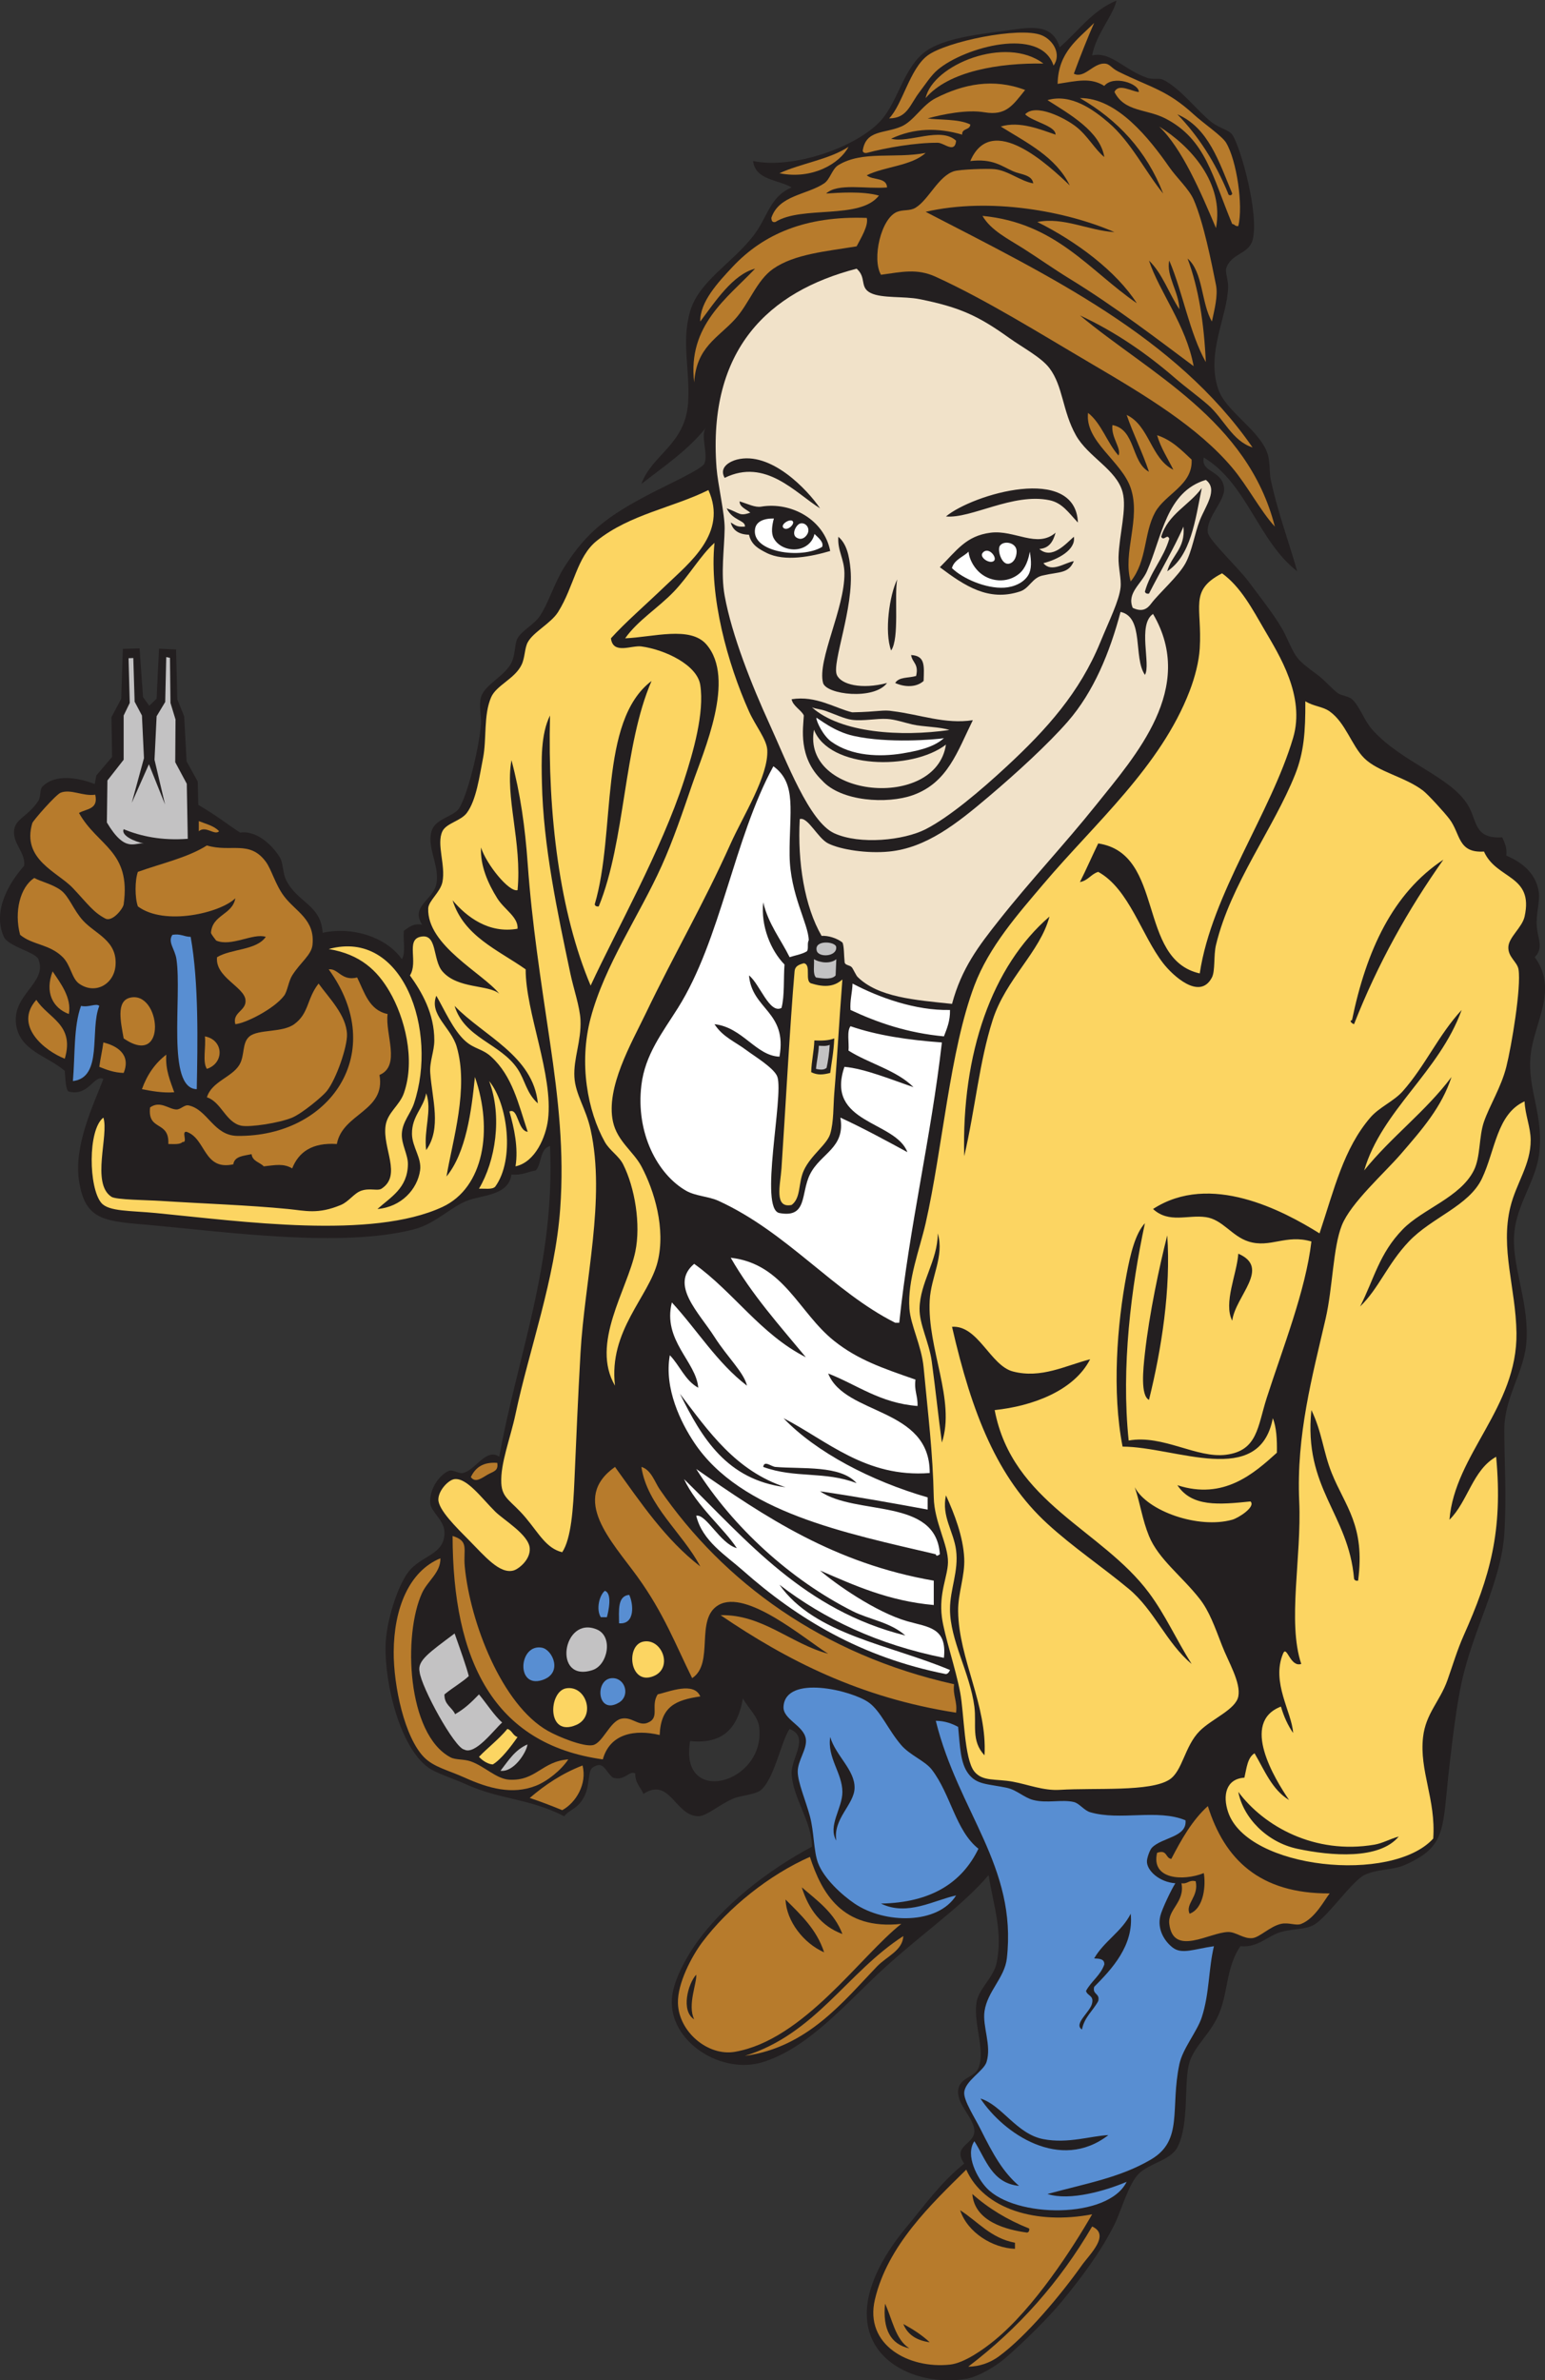 <?xml version="1.0" encoding="UTF-8" standalone="no"?>
<svg
   xmlns:dc="http://purl.org/dc/elements/1.1/"
   xmlns:cc="http://creativecommons.org/ns#"
   xmlns:rdf="http://www.w3.org/1999/02/22-rdf-syntax-ns#"
   xmlns:svg="http://www.w3.org/2000/svg"
   xmlns="http://www.w3.org/2000/svg"
   viewBox="0 0 601.307 926.133"
   height="926.133"
   width="601.307"
   xml:space="preserve"
   id="svg2"
   version="1.1"><rect x="0" y="0" width="601.307" height="926.133" fill="#333333" stroke="none"/><defs
     id="defs6" /><g
     transform="matrix(1.333,0,0,-1.333,0,926.133)"
     id="g10"><g
       transform="scale(0.1)"
       id="g12"><path
         id="path14"
         style="fill:#231f20;fill-opacity:1;fill-rule:evenodd;stroke:none"
         d="m 2886.36,1474.48 c -87.58,-102.62 -214.63,-182.64 -343.83,-308.25 -102.56,-99.71 -197.8,-200.085 -314.17,-237.117 -121,-38.488 -274.42,58.231 -266.76,183.777 3.03,49.63 37.85,113.83 65.21,154.12 79.75,117.45 216.3,222.71 343.82,290.48 0.29,73.28 -56.46,142.81 -59.28,213.39 -1.86,46.31 53.96,106.01 -5.93,130.42 -24.58,-35.53 -44,-143.41 -82.99,-177.84 -15.45,-13.64 -59.13,-16.81 -77.06,-23.71 -40.71,-15.66 -82.1,-53.71 -106.71,-53.35 -67.68,1.02 -82.51,115.94 -160.05,65.2 -7.93,19.75 -24.39,30.95 -23.71,59.28 -16.93,11.13 -29.88,-22.7 -65.2,-11.86 -23.15,17.86 -26.67,51.73 -59.29,29.65 -14.65,-9.93 -8.1,-52.03 -23.71,-82.99 -19.93,-39.53 -42.47,-37.81 -59.27,-59.28 -106.74,54 -185.87,47.15 -290.48,94.85 -36.38,16.58 -83.6,30.61 -106.7,47.42 -81.63,59.39 -126.97,240.62 -124.49,355.68 1.53,70.25 34.27,171.17 65.22,213.4 37.24,50.86 108.99,50.62 106.69,118.56 -1.16,34.5 -39.27,58.9 -41.49,82.99 -3.48,37.85 22.8,80.79 53.35,94.85 12.74,5.86 28.33,-8.44 41.49,-5.93 36.39,6.93 68.3,74.82 106.71,47.42 53.25,296.43 163.19,561.32 148.19,906.97 -30.18,-7.36 -23.72,-51.36 -41.49,-71.13 -23.63,-4.04 -40.34,-15 -71.13,-11.86 -7.5,-52.87 -61.85,-58.24 -112.64,-71.12 -58.64,-14.89 -102.01,-70.77 -171.9,-88.93 -210.463,-54.68 -547.725,-7.75 -764.717,11.86 -134.457,12.16 -195.535,9.66 -213.398,130.41 -15.375,103.94 42.695,221.78 71.136,296.39 -26.301,14.95 -42.976,-52.52 -101.996,-36.35 -6.035,4.67 -8.281,21.73 -10.637,60.07 -50.078,43.82 -132.121,58.2 -142.269,136.34 -11.398,87.81 92.828,120.74 65.207,189.69 -8.281,20.67 -87.942,37 -100.77,65.21 -34.945,76.77 17.762,161.16 59.273,207.47 4.02,38.97 -31.758,62.43 -29.637,100.79 2.039,36.91 39.691,41.11 71.133,88.91 7.465,11.35 3.336,32.89 11.859,41.5 37.637,38.05 104.137,26.01 152.703,7.38 l 4.575,24.92 46.027,54.2 -1.82,116.22 28.465,53.35 4.753,145.86 48.918,1.35 10.063,-142.09 18.086,-25.32 21.426,20.42 7.144,146.21 49.832,-2.35 3.481,-145.38 20.129,-49.77 7.097,-131.59 32.578,-58.92 1.493,-67.84 c 57.531,-34.04 82.699,-55.25 122.168,-81.03 54.796,7.68 101.398,-47.43 116.449,-73.1 9.601,-16.38 7.73,-44.84 17.781,-65.2 32.82,-66.52 101.902,-71.74 106.703,-154.14 90.134,19.58 188.084,-14.79 231.194,-77.06 11.92,17.72 3.35,55.93 5.93,82.99 14.38,9.33 25.31,22.11 53.34,17.79 -34.61,54.26 31.69,71.14 41.5,118.56 11.17,53.98 -31.73,111.59 -11.85,160.05 12.23,29.84 62.01,38.13 77.06,59.28 24.42,34.32 60.06,176.83 65.21,248.98 1.41,19.72 -7.03,52.57 0,77.06 10.58,36.9 69.55,61.33 88.92,100.77 12.01,24.47 8.7,54.88 17.79,71.14 12.89,23.09 48.05,39.56 65.2,65.2 25.7,38.45 41.85,95.9 71.14,142.27 65.93,104.43 128.48,150.16 248.96,213.41 50.03,26.26 152.71,72.78 160.06,88.92 12.63,27.73 -13.74,85.51 5.93,106.71 -52.08,-66.49 -123.09,-114.04 -189.7,-165.99 30.67,85.93 128.27,114.5 136.34,237.12 6.27,95.12 -20.35,176.18 5.93,266.75 25.34,87.3 119.81,137.89 183.76,219.34 43.32,55.15 47.52,114.52 112.64,142.27 -39.94,23.29 -105.53,20.92 -112.64,77.06 118.55,-24.54 304.57,41.56 373.47,118.56 50.21,56.12 66.65,155.41 130.41,201.55 51.88,37.54 149.77,49.32 225.26,59.28 71.09,9.39 143.67,28.15 165.99,-47.42 54.3,46.46 94.5,107.03 165.97,136.34 -9.92,-44 -59.72,-97.93 -71.13,-160.06 54.87,12.41 91.84,-41.54 160.05,-65.2 19.04,-6.61 34.38,0.38 47.43,-5.93 50.13,-24.23 102.2,-93.95 142.27,-124.49 22.04,-16.79 49.85,-22.1 59.28,-35.56 24.51,-35.01 80.06,-235.7 59.28,-308.25 -12.04,-42.06 -63.36,-37.77 -77.07,-83 -2.96,-9.75 6.42,-34.81 5.93,-53.35 -2.24,-86.52 -64.19,-190.67 -29.64,-296.4 21.4,-65.46 114.43,-115.95 142.27,-183.76 11.29,-27.46 6.52,-57.97 11.86,-83 19.66,-92.19 49.93,-172.02 77.06,-266.76 -113.7,87.86 -146.68,256.42 -272.67,331.97 -9.59,-44.44 53.3,-35.47 59.27,-88.91 4.09,-36.57 -53.65,-86.68 -47.42,-130.42 3.05,-21.55 88.67,-102.25 118.56,-142.27 39.49,-52.89 86.85,-112.69 106.7,-154.12 33.39,-69.76 27.44,-69 94.85,-118.57 22.03,-16.21 42.72,-41.64 59.28,-53.34 10.88,-7.7 31.54,-8.73 41.49,-17.79 22.82,-20.78 35.04,-61.84 59.28,-88.92 86.06,-96.18 227.1,-135.66 278.61,-219.33 28.56,-46.38 16.73,-99.9 100.78,-94.85 6.36,-15.37 14.4,-29.07 11.85,-53.35 39.79,-16.99 86.22,-47.38 94.84,-106.7 3.84,-26.36 -8.91,-64.95 -5.91,-100.78 2.86,-34.52 20.75,-62.7 -5.94,-88.92 69.17,-94.65 -0.92,-188.68 -11.86,-284.53 -11.51,-100.97 41.27,-179.29 23.71,-296.41 -10.97,-73.21 -62.22,-138.97 -71.13,-219.33 -10.67,-96.39 40.44,-194.66 35.57,-314.18 -3.9,-95.87 -65.08,-164.12 -65.2,-266.75 -0.1,-77.09 7.16,-195.42 0,-302.32 -9.48,-141.39 -90.43,-276.7 -124.49,-432.74 -14.89,-68.24 -26.24,-162.59 -35.57,-243.06 -21.57,-185.98 -5.95,-235.28 -130.42,-290.46 -35.61,-15.79 -82.52,-11.36 -118.55,-29.65 -34.93,-17.71 -101.31,-114.16 -142.28,-142.26 -25.58,-17.56 -58.37,-12.26 -100.77,-23.71 -37.62,-10.16 -67.68,-46.93 -118.55,-41.5 -40.12,-59.31 -35.97,-128.37 -59.28,-189.69 -24.48,-64.41 -72.66,-97.308 -88.93,-148.207 -18.01,-56.347 0.47,-180.011 -35.56,-248.965 -19.97,-38.203 -81.57,-46.25 -112.64,-77.062 -30.61,-30.359 -51.36,-108.828 -71.13,-148.203 C 3212.14,371.711 3157.27,299.758 3099.77,229.617 3062.38,184.016 2988.45,110.559 2933.78,63.645 2909.88,43.113 2858.93,10.898 2821.15,4.355 2693.55,-17.742 2531.11,43.723 2530.68,194.055 c -0.27,92.656 63.06,189.234 112.63,248.972 58.41,70.371 101.94,132.84 171.92,189.688 -36.67,51.824 29.98,55.273 29.63,94.855 -0.34,38.243 -51.41,76.114 -47.42,118.551 3.58,38.234 47.67,36.887 59.28,65.219 21.07,51.387 -14.46,126.28 -5.94,189.7 5.64,41.82 50.37,73.64 59.3,118.54 17.9,90.15 -8.55,162.11 -23.72,254.9 z m -871.41,391.25 c 103.04,-10.16 140.1,45.66 154.13,124.5 16.85,-30.48 43.56,-52.01 47.43,-83 20.63,-165.41 -235.01,-235.67 -201.56,-41.5 v 0" /><path
         id="path16"
         style="fill:#b77b2c;fill-opacity:1;fill-rule:evenodd;stroke:none"
         d="M 2827.07,39.922 C 2972.98,150.898 3094.02,286.738 3188.68,448.953 3242.92,424.59 3181.22,367.57 3159.04,336.32 3098.39,250.859 2997.44,129.219 2916,69.562 2891.57,51.68 2859.43,39.766 2827.07,39.922 v 0" /><path
         id="path18"
         style="fill:#b77b2c;fill-opacity:1;fill-rule:evenodd;stroke:none"
         d="M 2821.15,614.934 C 2872.6,499.297 3025.98,453.477 3188.68,484.512 3132.39,386.516 3019.72,211.758 2904.14,116.984 2870.66,89.531 2815.3,50.371 2773.73,45.852 2653.05,32.734 2523.46,103.605 2554.39,235.547 c 37.15,158.457 164.59,278.633 266.76,379.387 z M 2584.03,223.699 c -7.14,-74.336 15.86,-118.523 71.14,-130.426 -41.31,25.879 -49.58,84.786 -71.14,130.426 z m 53.36,-59.285 c 12.36,-31.113 38.77,-48.164 77.05,-53.348 -22.51,20.946 -48.92,37.997 -77.05,53.348 z m 326.03,219.336 c 0,5.93 0,11.855 0,17.781 -71.39,13.578 -108.05,61.875 -160.06,94.848 21.7,-65.566 94.9,-110.18 160.06,-112.629 z m 35.56,47.422 c 4.63,1.308 6.9,4.961 5.94,11.855 -63.62,25.301 -118.99,58.86 -165.99,100.782 6.4,-80.868 100.37,-104.727 160.05,-112.637 v 0" /><path
         id="path20"
         style="fill:#b77b2c;fill-opacity:1;fill-rule:evenodd;stroke:none"
         d="m 2175.01,946.906 c 206.32,64.374 297.81,243.594 462.38,349.744 -1.82,-42.31 -48.52,-59.2 -77.07,-88.92 -98.05,-102.07 -202.39,-235.667 -385.31,-260.824 v 0" /><path
         id="path22"
         style="fill:#b77b2c;fill-opacity:1;fill-rule:evenodd;stroke:none"
         d="m 2364.71,1527.84 c 34.5,-105.87 94.29,-214.1 266.75,-195.62 -120.1,-94.62 -284.83,-338.841 -486.09,-373.47 -77.69,-13.359 -163.84,57.79 -165.98,142.29 -1.47,57.66 39.89,136.16 71.13,177.83 75.05,100.11 195.13,196.49 314.19,248.97 z m -331.98,-343.82 c -24.09,-26.25 -45.44,-105.64 -5.92,-130.41 -20.44,41.67 8.67,107.34 5.92,130.41 z m 260.83,219.33 c 2.35,-63.3 53.25,-128.22 112.63,-154.12 -21.81,67.09 -68.16,109.67 -112.63,154.12 z m 47.42,35.57 c 20.2,-64.78 56.71,-113.24 118.56,-136.34 -23,61.96 -72.88,97.06 -118.56,136.34 v 0" /><path
         id="path24"
         style="fill:#b77b2c;fill-opacity:1;fill-rule:evenodd;stroke:none"
         d="m 3449.51,1450.77 c 18.71,-2.89 20.94,10.69 41.51,5.94 10.07,-45.19 -31.2,-65.57 -17.8,-94.85 43.09,15.89 47.37,85.7 41.51,118.55 -60.71,-24.06 -154.72,-18.61 -136.35,59.28 30.32,10.58 23.8,-15.73 41.5,-17.78 29.74,57.2 61,112.89 106.7,154.13 48.53,-154.99 150.95,-256.11 355.68,-254.9 -15.25,-19.02 -42.08,-72.51 -82.99,-88.92 -15.75,-6.32 -36.36,5.22 -59.29,0 -31.66,-7.21 -62.03,-39.13 -82.99,-41.5 -26.31,-2.97 -47.76,18.15 -71.14,17.79 -54.44,-0.84 -160.2,-73.1 -171.9,23.71 -5.1,42.14 46.37,63.77 35.56,118.55 v 0" /><path
         id="path26"
         style="fill:#c3c2c3;fill-opacity:1;fill-rule:evenodd;stroke:none"
         d="m 1461.31,1779.16 c 23.42,29.92 41.61,60.72 78.78,76.91 -2.43,-22.46 -39.7,-81.9 -78.78,-76.91 v 0" /><path
         id="path28"
         style="fill:#fcd562;fill-opacity:1;fill-rule:evenodd;stroke:none"
         d="m 1398.45,1819.78 c 25.59,26.78 56.95,50.26 82.99,81.52 13.77,-4.01 15.86,-19.71 29.65,-23.71 -19.85,-28.68 -48.93,-66.3 -72.23,-79.91 -10.89,0.15 -27.61,8.29 -40.41,22.1 v 0" /><path
         id="path30"
         style="fill:#c3c2c3;fill-opacity:1;fill-rule:evenodd;stroke:none"
         d="m 1327.31,2179.91 c 18.21,-51.42 34.18,-96.4 41.4,-124.31 -16.48,-16.22 -44.73,-32.17 -71.04,-53.52 -0.85,-30.49 22.12,-37.17 31.11,-57.82 28.45,16.5 46.36,33.7 69.67,57.82 19.78,-23.38 45.91,-63.58 67.67,-82 -25.1,-22.78 -78.9,-95.65 -110.63,-79.05 -28,4.08 -125.92,182.7 -130.42,227.18 -7.05,32.72 28.14,55.84 102.24,111.7 v 0" /><path
         id="path32"
         style="fill:#fcd562;fill-opacity:1;fill-rule:evenodd;stroke:none"
         d="m 1682.99,1913.16 c -87.66,-38.42 -82,98.41 -29.63,106.7 58.39,9.24 86.68,-81.7 29.63,-106.7 v 0" /><path
         id="path34"
         style="fill:#588ed2;fill-opacity:1;fill-rule:evenodd;stroke:none"
         d="m 1807.48,1978.36 c -65.64,-39.48 -72.46,72.79 -17.78,71.14 36.57,-1.11 50.2,-51.63 17.78,-71.14 v 0" /><path
         id="path36"
         style="fill:#ffffff;fill-opacity:1;fill-rule:evenodd;stroke:none"
         d="m 3728.13,1996.14 c 0,-23.41 0,23.43 0,0 v 0" /><path
         id="path38"
         style="fill:#588ed2;fill-opacity:1;fill-rule:evenodd;stroke:none"
         d="m 1582.22,2043.57 c -76.92,-23.95 -67.2,107.34 0,94.85 31.34,-5.83 62.79,-75.29 0,-94.85 v 0" /><path
         id="path40"
         style="fill:#fcd562;fill-opacity:1;fill-rule:evenodd;stroke:none"
         d="m 1908.25,2055.42 c -70.27,-28.73 -82.53,90.69 -29.64,100.78 54.05,10.3 87.93,-76.94 29.64,-100.78 v 0" /><path
         id="path42"
         style="fill:#c3c2c3;fill-opacity:1;fill-rule:evenodd;stroke:none"
         d="m 1730.41,2073.21 c -118.18,-39.07 -88.22,159.99 11.86,118.56 49.06,-20.31 32.12,-104.02 -11.86,-118.56 v 0" /><path
         id="path44"
         style="fill:#588ed2;fill-opacity:1;fill-rule:evenodd;stroke:none"
         d="m 1807.48,2209.56 c -0.35,37.89 -4.96,80.04 29.64,82.98 11.93,-24.7 18.54,-87.04 -29.64,-82.98 v 0" /><path
         id="path46"
         style="fill:#588ed2;fill-opacity:1;fill-rule:evenodd;stroke:none"
         d="m 1771.91,2227.34 c -5.93,0 -11.86,0 -17.79,0 -14.39,23.36 -3.81,64.86 11.86,77.05 22.28,-7.33 10.69,-59.89 5.93,-77.05 v 0" /><path
         id="path48"
         style="fill:#fcd562;fill-opacity:1;fill-rule:evenodd;stroke:none"
         d="m 1499.22,2363.67 c -40.52,-11 -84.05,42.01 -130.41,88.93 -35.33,35.76 -89.26,88.21 -88.92,118.55 0.29,26.67 29.91,57.48 47.42,59.29 36.49,3.75 79.29,-55.94 118.56,-94.85 25.14,-24.89 97.69,-67.15 100.77,-106.7 2.66,-33.99 -33.09,-61.32 -47.42,-65.22 v 0" /><path
         id="path50"
         style="fill:#fcd562;fill-opacity:1;fill-rule:evenodd;stroke:none"
         d="m 2346.91,4136.13 c 23.79,-3.88 -0.1,-55.43 23.72,-59.28 50.93,-15.97 74.62,-0.23 88.91,11.85 -9.19,-116.25 -14.97,-227.87 -23.71,-331.96 -3.08,-36.79 -1.26,-83.44 -11.85,-118.56 -9.43,-31.27 -56.71,-62.24 -77.07,-106.7 -17.01,-37.14 -7.57,-79.67 -35.56,-100.78 -52.32,-10.88 -32.9,58.96 -29.64,106.7 9.98,146.4 25.46,432.09 38.27,575.81 1.36,14 11.54,18.84 26.93,22.92 z m 77.07,-320.11 c 3.43,28.5 9.97,58.77 11.85,100.78 -15.58,-6.14 -35.26,-7.1 -58.15,-5.94 -1.25,-33.46 -8.11,-57.95 -9.3,-92.6 19.11,-9.64 35.49,-7.31 55.6,-2.24 v 0" /><path
         id="path52"
         style="fill:#b77b2c;fill-opacity:1;fill-rule:evenodd;stroke:none"
         d="m 770.09,3543.34 c -11.551,12.16 -32.942,14.48 -35.574,35.56 -22.715,-4.94 -49.832,-5.48 -53.348,-29.64 -87.395,-19.11 -79.551,75.33 -136.344,94.85 -16.504,2.67 4.649,-32.31 -11.855,-29.64 -7.637,-8.17 -25.746,-5.86 -41.492,-5.93 3.347,69.88 -61.262,36.33 -53.356,106.7 29.289,21.32 55.262,-5.69 77.067,-5.92 12.593,-0.14 23.011,14.51 35.566,11.85 55.699,-11.81 72.473,-88.08 142.269,-88.92 270.903,-3.23 442.337,243.88 266.758,486.09 27.5,3.79 37.094,-35.29 82.999,-23.71 21.51,-43.69 34.85,-95.55 88.92,-106.7 -8.02,-57.25 39.57,-151.15 -23.72,-177.84 18.78,-106.29 -107.89,-111.57 -124.488,-201.55 -71.887,4.7 -111.265,-23.11 -130.41,-71.14 -25.707,15.04 -48.551,9.67 -82.992,5.94 v 0" /><path
         id="path54"
         style="fill:#b77b2c;fill-opacity:1;fill-rule:evenodd;stroke:none"
         d="m 604.109,3744.88 c 14.043,46.26 72.661,58.03 94.84,94.85 16.477,27.34 6.805,64.31 29.641,83 26.223,21.45 95.437,10.15 130.414,35.56 43.601,31.67 36.387,74.23 71.141,118.56 30.507,-42.24 81.155,-92.26 82.985,-148.2 1.18,-36.05 -31.31,-131.22 -59.278,-165.99 -12.403,-15.41 -71.375,-64.69 -100.77,-77.06 -37.91,-15.94 -123.394,-28.61 -148.203,-23.71 -45.656,9.02 -58.359,69.19 -100.77,82.99 v 0" /><path
         id="path56"
         style="fill:#b77b2c;fill-opacity:1;fill-rule:evenodd;stroke:none"
         d="m 508.66,3759.55 c -34.156,-2.54 -67.762,3.92 -94.25,9.04 15.078,42.23 38.625,75.98 71.137,100.79 -3.285,-44.79 12.476,-78.97 23.113,-109.83 v 0" /><path
         id="path58"
         style="fill:#588ed2;fill-opacity:1;fill-rule:evenodd;stroke:none"
         d="m 503.328,4219.12 c 23.84,4.08 33.844,-5.68 53.352,-5.93 24.175,-134.63 20.258,-311.96 17.785,-444.6 -89.133,2.05 -42.672,267.6 -59.277,379.39 -4.465,30.05 -26.348,49.88 -11.86,71.14 v 0" /><path
         id="path60"
         style="fill:#588ed2;fill-opacity:1;fill-rule:evenodd;stroke:none"
         d="m 212.859,3792.3 c 6.52,74.5 1.821,160.22 23.711,219.34 23.633,-5.11 43.801,8.85 53.352,0 -28.481,-70.32 11.531,-209.13 -77.063,-219.34 v 0" /><path
         id="path62"
         style="fill:#b77b2c;fill-opacity:1;fill-rule:evenodd;stroke:none"
         d="m 361.059,3816.02 c -28.793,0.84 -49.926,9.35 -71.137,17.78 3.18,24.49 8.683,46.65 11.859,71.14 40.153,-9.66 81.172,-35.17 59.278,-88.92 v 0" /><path
         id="path64"
         style="fill:#c3c2c3;fill-opacity:1;fill-rule:evenodd;stroke:none"
         d="m 2382.48,3827.87 c 1.5,18.85 8.07,48.33 8.17,67.46 13.39,-0.42 20.96,-1.74 31.88,2.56 -1.2,-23.25 -5.23,-49.74 -9.1,-66.84 -5.82,-5.73 -16.22,-6.79 -30.95,-3.18 v 0" /><path
         id="path66"
         style="fill:#b77b2c;fill-opacity:1;fill-rule:evenodd;stroke:none"
         d="m 604.109,3827.87 c -13.703,19.9 -2.082,65.11 -5.925,94.86 55.015,-10.23 57.445,-77.81 5.925,-94.86 v 0" /><path
         id="path68"
         style="fill:#b77b2c;fill-opacity:1;fill-rule:evenodd;stroke:none"
         d="m 189.148,3857.52 c -58.835,22.95 -150.042,96.6 -82.992,171.91 33.844,-53.71 112.754,-71.44 82.992,-171.91 v 0" /><path
         id="path70"
         style="fill:#b77b2c;fill-opacity:1;fill-rule:evenodd;stroke:none"
         d="m 361.059,3916.8 c -8.524,48.19 -22.332,108.18 17.785,118.56 90.32,23.34 112.011,-207.9 -17.785,-118.56 v 0" /><path
         id="path72"
         style="fill:#b77b2c;fill-opacity:1;fill-rule:evenodd;stroke:none"
         d="m 687.094,3958.29 c -9.492,35.42 33.219,38.59 29.64,71.14 -4.168,37.93 -89.527,66.64 -82.988,124.48 42.047,25.14 114.801,19.57 142.27,59.28 -36.625,12.05 -100.926,-29.91 -144.883,-10.78 -2.613,3.3 -14.125,17.73 -15.172,22.63 3.898,53.41 62.633,51.99 71.133,100.78 -43.168,-42.52 -206.508,-81.8 -284.539,-23.71 -8.957,25.15 -8.957,75.62 0,100.77 68.238,24.64 144.64,41.11 201.554,77.07 70.227,-21.13 124.469,16.61 171.907,-47.42 17.011,-22.98 27.582,-66.55 53.347,-100.78 33.867,-44.99 91.02,-67.79 82.996,-142.27 -3.175,-29.5 -35.363,-50.81 -59.277,-88.92 -10.715,-17.07 -13.809,-46.27 -23.719,-59.28 -29.234,-38.42 -112.25,-80.43 -142.269,-82.99 v 0" /><path
         id="path74"
         style="fill:#b77b2c;fill-opacity:1;fill-rule:evenodd;stroke:none"
         d="m 201.008,3987.93 c -47.903,18.02 -70.293,63.94 -47.422,124.48 22.836,-33.96 56.277,-77.18 47.422,-124.48 v 0" /><path
         id="path76"
         style="fill:#b77b2c;fill-opacity:1;fill-rule:evenodd;stroke:none"
         d="m 58.734,4219.12 c -18.016,66.99 0.055,139.67 41.496,165.98 16.668,-9.85 52.875,-17.82 77.067,-35.57 24.598,-18.04 37.297,-58.51 65.203,-88.92 36.406,-39.65 99.938,-58 94.855,-130.41 -3.898,-55.26 -59.546,-87 -106.71,-53.35 -21.227,15.14 -24.153,53.91 -47.422,77.06 -38.821,38.61 -88.055,34.98 -124.489,65.21 v 0" /><path
         id="path78"
         style="fill:#c3c2c3;fill-opacity:1;fill-rule:evenodd;stroke:none"
         d="m 2382.48,4094.63 c -9.92,9.84 -4.71,34.8 -5.92,53.35 19.01,-11.35 49.18,-13.62 65.2,0 l -1.99,-47.28 c -9.5,-11.62 -31.89,-10.35 -57.29,-6.07 v 0" /><path
         id="path80"
         style="fill:#c3c2c3;fill-opacity:1;fill-rule:evenodd;stroke:none"
         d="m 2384.72,4172.49 c -8.96,32.96 55.04,27.6 56.72,11.06 2.88,-28.46 -51.19,-31.42 -56.72,-11.06 v 0" /><path
         id="path82"
         style="fill:#b77b2c;fill-opacity:1;fill-rule:evenodd;stroke:none"
         d="m 278.066,4628.14 c 9.997,-43.58 -26.382,-40.8 -47.421,-53.34 54.332,-97.22 152.382,-110.06 130.414,-266.76 -1.782,-12.73 -33.121,-52.02 -53.348,-41.5 -35.738,18.6 -51.957,43.42 -94.852,88.92 -44.492,47.19 -150.277,83.28 -118.558,189.7 2.231,7.47 68.824,83.53 82.996,88.91 30.012,11.41 65.058,-11.24 100.769,-5.93 v 0" /><path
         id="path84"
         style="fill:#c3c2c3;fill-opacity:1;fill-rule:evenodd;stroke:none"
         d="m 420.336,4485.88 c -25.965,4.31 -54.125,-30.23 -108.285,61.13 l 1.594,122.63 47.414,60.59 v 129.1 l 17.785,36.69 -3.524,130.47 13.899,0.6 3.824,-127.43 21.367,-40.33 5.926,-124.49 -35.566,-130.41 49.988,112.63 47.078,-117.38 -30.707,130.55 6.18,126.94 25.089,41.68 2.938,130.86 10.894,-2.17 1.485,-131.46 14.746,-48.45 -0.859,-124.64 33.726,-62.99 2.895,-160.57 c -76.817,-5.68 -136.692,7.28 -187.164,27.94 -8.715,-18.81 33.937,-37.03 59.277,-41.49 v 0" /><path
         id="path86"
         style="fill:#b77b2c;fill-opacity:1;fill-rule:evenodd;stroke:none"
         d="m 639.68,4521.45 c -13.239,-13.5 -38.707,17.63 -59.289,0 0,9.88 0.004,19.75 0,29.63 21.136,-8.5 45.308,-13.97 59.289,-29.63 v 0" /><path
         id="path88"
         style="fill:#f1e2c9;fill-opacity:1;fill-rule:evenodd;stroke:none"
         d="m 2376.56,4817.84 c 44.17,-114.65 286.05,-119.91 385.32,-43.5 -28.7,-192.91 -421.52,-156.21 -385.32,43.5 v 0" /><path
         id="path90"
         style="fill:#ffffff;fill-opacity:1;fill-rule:evenodd;stroke:none"
         d="m 2427.22,4782.91 c -23.81,17.11 -43.75,58.47 -43.75,69.68 7.6,-2.38 50.31,-39.91 109.03,-52.88 101.22,-22.37 234.62,-10.8 263.56,-6.72 -23.42,-19.83 -53.83,-33.58 -122.3,-44.56 -64.33,-10.3 -146.75,-8.51 -206.54,34.48 v 0" /><path
         id="path92"
         style="fill:#f1e2c9;fill-opacity:1;fill-rule:evenodd;stroke:none"
         d="m 2370.63,4883.04 c 13.65,-5.24 24.45,-4.84 40.81,-10.64 23.88,-8.47 54.04,-22.73 76.02,-25.65 32.91,-4.36 71.57,4.36 102.46,2.51 24.14,-1.44 47.9,-10.06 74.24,-16.16 29.87,-6.92 82.66,-6.98 107.77,-16.13 -141.95,-20.33 -316.51,-9.06 -401.3,66.07 v 0" /><path
         id="path94"
         style="fill:#ffffff;fill-opacity:1;fill-rule:evenodd;stroke:none"
         d="m 2779.34,5289.51 c 6.53,25.07 35.17,33.72 48.46,48.05 2.19,-21.76 14.43,-43.11 28.39,-57.15 31.96,-32.14 85.14,-36.39 120.05,-6.69 18.52,15.77 26.64,41.76 30.61,63.84 4.36,-27.95 5.67,-50.95 -4.45,-68.24 -13.01,-22.23 -41.48,-35.04 -69.97,-36.87 -53.92,-3.46 -122.22,26.8 -153.09,57.06 v 0" /><path
         id="path96"
         style="fill:#b77b2c;fill-opacity:1;fill-rule:evenodd;stroke:none"
         d="m 3301.32,5250.58 c -24.41,84.06 30.46,182.74 0,272.69 -26.56,78.41 -134.38,135.99 -124.5,219.33 39.73,-31.41 55.24,-87.03 88.93,-124.49 9.11,21.18 -22.24,52.71 -17.79,88.92 68.2,-12.82 54.05,-107.98 106.71,-136.35 -19.4,57.68 -45.39,108.74 -65.21,165.99 67.06,-31.72 70.25,-127.35 136.34,-160.05 -16.28,33.12 -36.25,62.54 -47.42,100.77 43.17,-14.13 71.14,-43.45 100.76,-71.13 4.21,-74.41 -77.26,-100.12 -106.7,-154.13 -33.57,-61.66 -22.64,-141.08 -71.12,-201.55 v 0" /><path
         id="path98"
         style="fill:#ffffff;fill-opacity:1;fill-rule:evenodd;stroke:none"
         d="m 2900.98,5309.86 c -13.2,-8.54 -41.87,11.43 -32.28,23.71 16.98,21.76 45.69,-15.03 32.28,-23.71 v 0" /><path
         id="path100"
         style="fill:#ffffff;fill-opacity:1;fill-rule:evenodd;stroke:none"
         d="m 2259.47,5434.35 c -5.72,-20.86 -8.2,-42.64 -0.76,-57.01 12.27,-23.75 41.64,-36.06 68.36,-32.7 23.57,2.97 45.07,18.46 50.95,44.51 11.53,-11.33 28.09,-23.94 22.25,-37.79 -59.93,-36.16 -208.23,-16.36 -195.62,53.34 3.67,20.31 24.24,29.97 54.82,29.65 v 0" /><path
         id="path102"
         style="fill:#ffffff;fill-opacity:1;fill-rule:evenodd;stroke:none"
         d="m 2326.05,5378.29 c -16.69,9.65 -1.6,38.31 10.37,41.42 16.04,4.17 30.43,-14.24 20.7,-31.07 -5.62,-9.71 -16.8,-18.59 -31.07,-10.35 v 0" /><path
         id="path104"
         style="fill:#b77b2c;fill-opacity:1;fill-rule:evenodd;stroke:none"
         d="m 3319.09,6062.71 c -59.41,92.74 -175.58,180.07 -290.46,237.11 76.43,15.14 148.9,-24.96 225.26,-29.63 -139.63,60.9 -363.04,102.5 -551.3,59.27 360.7,-186.64 730.4,-364.29 954.4,-687.64 -59.15,18.35 -83.54,83.6 -130.41,124.49 -28.71,25.03 -64.19,50.49 -94.86,77.07 -79.88,69.23 -172.18,134.4 -278.61,183.76 202.46,-169.02 489.53,-304.8 569.09,-616.5 -42.16,45.78 -79.91,119.05 -124.49,171.9 -99.7,118.21 -251.52,209.83 -409.03,302.33 -154.97,91.01 -308.68,187.32 -456.45,254.9 -54.64,25 -98.27,14.41 -160.05,5.93 -26.91,46.05 -0.04,165.5 47.42,183.76 18.25,7.03 36.9,1.92 53.35,11.85 38.62,23.37 66.49,92.18 112.64,106.71 17,5.36 97.18,8.2 118.55,5.93 39.88,-4.23 74.75,-34.8 112.64,-41.5 -3.56,25.86 -37.05,25.6 -59.29,35.57 -34.18,15.34 -59.68,37.37 -124.48,29.64 62.05,145.71 231.01,-14.65 290.46,-71.13 -40.97,83.51 -124.84,124.11 -201.54,171.91 55.41,16.99 116.74,-9.07 160.05,-23.71 0.06,25.86 -65.56,37.1 -88.92,59.27 30.67,32.95 114.94,-9.91 148.2,-35.56 34.43,-26.58 56.96,-68.92 82.99,-88.92 -12.26,74.71 -100.79,124.45 -165.98,165.99 69.18,20.22 135.16,-28.77 177.84,-65.22 66.2,-56.52 109.71,-146.54 160.05,-207.47 -48.66,125.23 -132.87,214.9 -243.05,278.61 108.34,1.4 203.59,-119.21 260.84,-201.55 21.74,-31.27 57.55,-63.81 71.13,-94.84 28.98,-66.31 52.19,-183.97 65.21,-248.98 6.23,-31.18 -4.41,-71.74 -11.86,-106.7 -31.55,53.41 -25.3,144.63 -71.13,183.75 32.43,-86.11 48.06,-189.03 53.34,-302.31 -48.1,86.25 -66.62,202.11 -106.69,296.39 -9.86,-43.52 27.9,-90.6 29.62,-142.27 -30.86,46.19 -49.52,104.59 -88.9,142.27 30.44,-92.07 108.27,-188.1 130.41,-308.25 -102.7,76.58 -229.64,174.13 -361.61,254.9 -46.57,28.51 -92.08,60.86 -136.34,88.93 -43.77,27.74 -94.32,52.72 -118.56,94.83 214.77,-20.38 311.19,-159.09 450.52,-254.89 v 0" /><path
         id="path106"
         style="fill:#ffffff;fill-opacity:1;fill-rule:evenodd;stroke:none"
         d="m 2287.75,5406.57 c -10.82,9.34 17.05,27.59 25.86,20.69 9.53,-7.46 -14.16,-30.8 -25.86,-20.69 v 0" /><path
         id="path108"
         style="fill:#b77b2c;fill-opacity:1;fill-rule:evenodd;stroke:none"
         d="m 2026.81,5831.52 c -20,166.23 97.17,246.64 177.84,331.96 -64.61,-16.43 -116.87,-96.52 -160.06,-154.12 -1.41,56.61 51.19,113.62 94.85,160.05 88.78,94.42 211.88,148.86 391.24,142.27 5.93,-21.82 -17.62,-59.92 -29.63,-82.99 -91.69,-15.05 -181.25,-22.6 -243.05,-65.21 -49.39,-34.05 -70.07,-101.78 -112.63,-148.2 -50.16,-54.72 -112.06,-80.89 -118.56,-183.76 v 0" /><path
         id="path110"
         style="fill:#b77b2c;fill-opacity:1;fill-rule:evenodd;stroke:none"
         d="m 3550.29,6282.04 c -44.63,105.56 -99.24,232.72 -165.99,296.4 90.58,-56.35 190.65,-164.09 165.99,-296.4 v 0" /><path
         id="path112"
         style="fill:#b77b2c;fill-opacity:1;fill-rule:evenodd;stroke:none"
         d="m 3615.49,6287.97 c -9.56,-1.67 -10.21,5.6 -17.78,5.93 -58.06,138.64 -76.93,247.4 -195.62,308.25 -54.6,27.99 -118.72,18.54 -148.2,77.06 11.81,26.76 50.42,1.22 71.13,0 0.96,24.54 -74.45,50.04 -100.77,17.79 -40.27,24.86 -77.75,14.93 -136.34,5.93 1.73,93.11 59.45,130.23 106.69,177.83 -14.23,-31.27 -41.93,-100.29 -59.28,-148.2 30.22,-15.01 56.01,30.35 88.93,29.64 16.79,-0.36 19.32,-12.82 41.5,-23.71 96.04,-47.17 141.68,-53.41 219.33,-124.49 30.17,-27.61 82.88,-62.97 94.84,-82.98 30.98,-51.76 50.25,-183.64 35.57,-243.05 z M 3437.66,6614 c 62.15,-64.29 111.36,-141.56 148.19,-231.18 0.08,-5.98 10.39,-7.46 11.86,0 -38.39,92.02 -69.07,191.76 -160.05,231.18 v 0" /><path
         id="path114"
         style="fill:#b77b2c;fill-opacity:1;fill-rule:evenodd;stroke:none"
         d="m 2263.93,6299.82 c -10.08,-2.18 -11.18,4.63 -11.86,11.86 22.25,66.68 103.01,66.69 154.12,100.77 17.67,11.79 22.97,42.07 41.51,53.35 70.43,42.93 164.73,18.32 254.89,35.57 -41.16,-37.87 -118.74,-39.33 -171.91,-65.2 16.3,-15.31 58.1,-5.12 59.27,-35.57 -60.02,-5.18 -144.22,13.81 -177.83,-17.78 36.2,2.23 104.52,7.68 154.12,-5.93 -55.09,-71.37 -224.78,-28.13 -302.31,-77.07 v 0" /><path
         id="path116"
         style="fill:#b77b2c;fill-opacity:1;fill-rule:evenodd;stroke:none"
         d="m 2275.78,6442.09 c 63.65,29.23 145.66,40.1 201.56,77.07 -24.73,-48.25 -105.46,-96.6 -201.56,-77.07 v 0" /><path
         id="path118"
         style="fill:#b77b2c;fill-opacity:1;fill-rule:evenodd;stroke:none"
         d="m 2518.82,6507.3 c 9,62.2 62.72,49.69 112.64,71.14 36.48,15.67 60.77,62.74 100.77,82.99 80.35,40.7 167.11,58.95 260.83,23.71 -35.87,-44.36 -55.21,-75.8 -118.57,-65.21 -51.17,8.57 -120.33,-5.36 -165.97,-17.78 28.89,-4.88 91.09,-0.78 124.49,-17.79 -0.71,-17.06 -25.28,-10.28 -23.71,-29.63 -70.52,20.62 -140.16,19.87 -207.48,-11.86 50.75,-14.07 145.11,36.24 189.68,-5.92 -3.52,-38.53 -34.98,-6.15 -53.35,-5.93 -64.42,0.73 -153.65,-15.04 -207.47,-29.65 -6.89,-0.96 -10.54,1.31 -11.86,5.93 v 0" /><path
         id="path120"
         style="fill:#b77b2c;fill-opacity:1;fill-rule:evenodd;stroke:none"
         d="m 2595.89,6602.15 c 38.93,39.56 60.31,145.29 112.63,183.76 55.23,40.63 267.45,84.57 331.97,59.29 33.96,-13.32 59.65,-55.38 35.56,-88.93 -37.16,115.43 -259.68,53.85 -337.9,-11.85 -20.21,-16.99 -36.4,-43.11 -53.34,-65.21 -28.79,-37.57 -35.54,-76.69 -88.92,-77.06 v 0" /><path
         id="path122"
         style="fill:#b77b2c;fill-opacity:1;fill-rule:evenodd;stroke:none"
         d="m 2702.59,6661.43 c 20.51,97.1 234.36,184.25 343.82,100.77 -128.83,2.24 -276.74,-22.06 -343.82,-100.77 v 0" /><path
         id="path124"
         style="fill:#ffffff;fill-opacity:1;fill-rule:evenodd;stroke:none"
         d="m 2945.49,5302.3 c -21.71,-4 -34.2,40.88 -26.08,52.48 10.88,15.55 44.34,10.18 48.36,-11.69 2.33,-12.64 -3.73,-37.39 -22.28,-40.79 v 0" /><path
         id="path126"
         style="fill:#f1e2c9;fill-opacity:1;fill-rule:evenodd;stroke:none"
         d="m 3307.23,5173.52 c -18.11,43.29 25.3,69.55 41.5,106.69 44.51,102 56.55,232.03 171.91,266.76 37.13,-28.04 -1.38,-76.63 -17.77,-118.56 -14.84,-37.95 -22.23,-88.78 -41.5,-124.48 -20.51,-37.97 -76.79,-86.71 -100.77,-118.55 -9.97,-13.24 -24.38,-25.85 -53.37,-11.86 z m -847.69,-976.66 c -16.73,12.91 -41.77,20.42 -60.72,19.22 -49.56,85.38 -70.72,214.73 -63.76,340.93 23.63,7.4 52.34,-55.86 82.99,-71.13 36.61,-18.25 113.88,-30.06 177.84,-23.71 108.81,10.8 197.62,81.41 290.47,160.05 82.38,69.77 174.07,153.85 231.19,219.33 75.56,86.63 122.46,200.96 154.12,320.11 69.69,-15.28 36.46,-133.48 71.14,-183.77 18.12,29.74 -22.28,146.65 23.71,177.84 126.72,-215.93 -50.56,-412.99 -165.98,-557.22 -93.75,-117.15 -189.69,-217.9 -284.54,-337.9 -58.62,-74.16 -108.6,-139.28 -136.35,-243.04 -109.05,11.42 -215.69,19.11 -276.02,78.89 -3.97,3.93 -12.86,23.36 -16.42,27.66 -5.98,7.21 -19.99,5.48 -21.16,15.18 -2.03,16.95 -1.32,48.8 -6.51,57.56 z m 41.51,1966.62 c 30.17,-26.28 7.4,-54.56 41.48,-71.13 32.82,-15.96 97.23,-8.74 142.28,-17.78 116.69,-23.42 171.21,-48.42 260.83,-112.64 40.27,-28.86 94.36,-56.87 118.55,-88.92 39.92,-52.88 37.51,-124.98 77.07,-195.62 35.65,-63.68 118.47,-99.77 136.34,-165.98 13.19,-48.83 -9.89,-123.29 -11.85,-189.69 -0.91,-30.54 8.7,-63.52 5.92,-88.92 -4.25,-38.82 -33.36,-96.93 -59.28,-160.06 -59.98,-146.05 -155.25,-252.64 -272.68,-361.6 -77.13,-71.57 -168.5,-148.64 -237.12,-183.77 -63.67,-32.59 -192.26,-45.83 -266.76,-11.86 -73.24,33.4 -139.35,210.05 -189.68,320.12 -50.06,109.42 -109.49,257.35 -130.42,373.45 -11.87,65.82 -0.81,136.81 0,195.62 0.6,43.06 -20.04,129.43 -23.71,177.84 -26.26,346.09 152.53,514.37 409.03,580.94 z M 2346.91,4859.33 c -1.87,-37.04 -17.14,-121.69 53.36,-189.69 55.34,-61.67 190.63,-69.34 264.94,-42.85 102,36.37 129.98,127.6 175.19,218.87 -80.81,-12.55 -154.5,16.61 -233.02,26.17 -29.43,5.26 -40.04,-1.83 -119.2,-3.28 -49.78,11.8 -105.57,49.74 -176.83,38.21 2.99,-19.42 29.22,-32.31 35.56,-47.43 z m 118.57,414.96 c 0.97,-102.26 -79.75,-253.63 -62.47,-319.65 9.02,-34.53 149.13,-51.16 186.94,-0.46 -73.94,-19.44 -134.41,-4.92 -146.66,23.67 -15.02,35.06 50.27,195.51 39.96,308.29 -3.5,38.43 -10.95,74 -35.55,94.86 -2.95,-40.87 17.37,-63.6 17.78,-106.71 z m 231.18,-314.18 c 1.65,45.12 4.69,73.4 -36.47,75.7 3.15,-22.68 22.94,-25.1 14.58,-61.11 -22.95,-6.69 -49.89,-2.08 -61.09,-20.52 27.76,-12.55 61.81,-13.36 82.98,5.93 z m -77.06,296.4 c -22.51,-45.18 -38.02,-153.33 -17.78,-207.48 24.91,35.46 8.66,160.42 17.78,207.48 z m 357.26,-35.57 c 29.41,8.74 36.41,41.83 69.55,47.42 46.32,10.8 73.48,4.71 88.91,41.5 -26.39,-4.49 -65.39,-34.82 -88.91,-5.93 41.05,10.39 95.61,38.68 88.91,77.07 -22.51,-19.46 -63.89,-68.14 -100.77,-35.57 29.62,2 40.49,22.75 47.43,47.42 -53.73,-46.5 -119.81,8.97 -189.69,0 -72.21,-9.27 -98.74,-51.83 -148.2,-100.78 73.1,-54.97 142.09,-100.39 232.77,-71.13 z m -790,165.99 c 6.73,-30.23 29.67,-41.89 50.67,-52.66 53.67,-27.53 133.69,-10.39 186.45,5.23 -17.61,90.91 -112.85,144.21 -201.69,129.43 -17.82,-2.97 -37.74,7.57 -62.93,15.37 -0.41,-16.87 21.6,-24 31.29,-33.05 -32.7,-11 -29.39,-1.18 -68.99,12.73 17.45,-36.64 55.3,-34.37 53.35,-53.34 -26.65,-1.91 -28.5,5.65 -41.5,11.85 6.36,-23.29 24.38,-34.91 53.35,-35.56 z m 575.02,53.34 c 73.88,-6.98 195.61,69.65 302.31,47.43 37.79,-7.87 55.9,-36.81 83,-65.21 -7.16,171.55 -306.74,82.9 -385.31,17.78 z m -610.59,165.98 c -17.89,-4.59 -53.67,-21.27 -35.56,-53.34 119.66,58.57 206.13,-43.87 278.61,-88.93 -36.68,54.32 -143.88,167.75 -243.05,142.27 z m 1304.14,-195.61 c 5.92,-65.19 -35.07,-83.48 -47.41,-130.43 68.8,45.81 81.61,147.61 100.77,243.06 -36.54,-50.41 -98.35,-75.53 -118.56,-142.27 7.9,-14.54 17.9,10.68 23.72,-5.93 -17.05,-58.06 -54.82,-95.37 -71.15,-154.13 1.32,-4.62 4.97,-6.89 11.87,-5.93 35.33,69.35 73.44,133.06 100.76,195.63 v 0" /><path
         id="path128"
         style="fill:#fcd562;fill-opacity:1;fill-rule:evenodd;stroke:none"
         d="m 1398.45,3478.13 c 48,80.06 68.82,210.63 29.64,314.17 54.66,-66.16 75.32,-229.46 17.78,-308.25 -8.61,-9.16 -30.34,-5.22 -47.42,-5.92 z m 94.85,1250.8 c -19.31,-106.75 31.18,-239.72 17.79,-379.4 -25.04,-6.79 -91.42,76.26 -106.71,124.49 -2.56,-52.99 20.37,-105 47.42,-148.2 20.86,-33.32 61.91,-54.94 59.29,-88.92 -84.4,-15.02 -149.15,35.01 -189.7,83 33.04,-105.29 132.24,-144.4 213.41,-201.56 -0.5,-125.32 81.3,-308.18 65.2,-438.67 -6.08,-49.24 -36.52,-123.91 -94.85,-136.33 8.66,54.17 -3.98,111.66 -17.78,160.05 26.17,12.16 23.22,-55.69 53.35,-59.28 -27.34,82.31 -44.95,163.1 -106.7,219.33 -25.82,23.51 -48.75,21.99 -75.14,45.45 -35.45,31.52 -61.54,92.15 -84.92,132.39 -21.92,-54.93 42.82,-92.42 59.28,-148.2 36.02,-122.01 -11.43,-271.56 -29.64,-379.38 57.09,69.66 72.98,190.71 82.99,290.46 53.37,-153.33 26.7,-322.93 -94.84,-379.38 -205.81,-95.6 -585.695,-42.14 -835.836,-17.78 -75.48,7.35 -138.238,4.05 -160.062,29.63 -36.883,43.26 -40.227,213.16 5.929,248.97 16.864,-50.41 -36.562,-192.39 23.711,-231.17 13.754,-8.86 104.395,-9.44 142.274,-11.87 127.797,-8.17 256.738,-12.29 373.457,-23.71 50.347,-4.92 86.757,-16.3 154.125,11.85 23.042,9.64 38.472,34.31 59.282,41.5 25.06,8.66 48.05,-1.38 59.28,5.93 60.15,39.11 2.4,117.75 11.85,183.76 5.55,38.7 40.69,58.85 53.36,94.85 35.05,99.57 1.52,222.42 -41.5,296.4 -36.09,62.05 -85.69,109.13 -177.839,124.49 217.629,60.01 319.579,-239.46 248.979,-450.53 -10.33,-30.88 -34.09,-53.88 -35.57,-88.92 -1.3,-30.73 18.25,-60.98 17.79,-88.92 -1.17,-69.72 -49.91,-95.36 -88.93,-130.41 70.37,6.01 116.63,58.22 124.49,112.63 5.26,36.43 -23.31,68.27 -23.71,106.7 -0.54,52.13 33.79,75.18 41.49,118.56 18.09,-49.8 -7.73,-106.81 0,-165.98 45.53,63.93 17.27,149.32 11.86,225.26 -2.39,33.49 11.79,62.78 11.85,94.84 0.16,78.7 -36.43,141.37 -71.13,189.7 24.74,39.13 -11.94,102.49 29.64,112.63 51.61,12.59 35.46,-66.31 65.21,-100.78 44.7,-51.8 134.25,-38 165.98,-65.2 -47.3,59.34 -211.3,140.85 -207.48,248.98 0.79,22.09 35.36,47.15 41.5,77.05 10.01,48.9 -18.09,110.96 0,148.21 11.49,23.66 53.6,29.89 71.13,53.35 28.06,37.52 37,107.56 47.42,160.04 11.07,55.68 1,125.89 23.72,177.85 15.34,35.13 69.09,53.52 88.91,94.84 10.08,21.01 8.56,47.94 17.79,65.21 16.3,30.51 67.87,55.26 88.91,88.92 46.7,74.68 54.39,160.74 112.64,207.48 96.55,77.48 223.32,96.93 326.03,148.2 57.12,-125.84 -56.39,-213.2 -124.48,-278.62 -60.43,-58.05 -118.44,-107.92 -160.05,-154.12 5.89,-48.41 60.11,-19.76 88.91,-23.72 69.24,-9.49 162.9,-53.92 171.91,-112.63 12.5,-81.35 -20.51,-195.69 -47.42,-278.61 -66.26,-204.22 -196.08,-433.59 -272.68,-598.72 -89.8,212.38 -125.94,497.06 -118.57,788.41 -27.44,-54.74 -25.07,-132.3 -23.7,-195.62 4.01,-186.52 45.05,-376.89 82.98,-557.23 9.53,-45.29 28,-97.9 29.65,-136.34 2.62,-61.39 -20.83,-112.45 -17.79,-165.98 2.94,-51.59 33.61,-91.1 47.43,-154.12 44.41,-202.57 -17.53,-439.14 -29.64,-652.07 -7.35,-129.24 -12.78,-259.5 -17.79,-373.47 -3.39,-77.14 -8.93,-167.62 -35.57,-207.47 -46.45,11.23 -68.01,54.73 -106.69,100.77 -42.4,50.46 -68.82,55.04 -71.15,100.79 -2.93,57.82 26.79,131.92 41.5,201.54 39.78,188.25 115.45,393.03 130.42,598.72 12.15,167.01 -5.32,321.49 -29.65,486.09 -27.58,186.65 -52.66,346.53 -65.2,521.66 -7.65,106.86 -21.29,204.7 -47.42,302.33 z m -165.99,-717.29 c 28.29,-94.11 134.13,-109.42 183.78,-183.77 22.85,-34.23 25.34,-70.17 59.27,-100.77 -13.31,138.97 -158.67,196.92 -243.05,284.54 z m 575.01,948.47 C 1747,4842.75 1799.05,4518.02 1736.34,4308.04 c 1.3,-4.62 4.96,-6.89 11.85,-5.93 78.38,192.34 72.02,469.4 154.13,658 z M 1795.63,2903.13 c -72.13,123.08 36.07,280.03 59.27,391.24 16.6,79.59 -1.36,187.17 -35.57,254.89 -12.45,24.67 -39.43,40.38 -53.35,65.21 -50.23,89.57 -76.58,229.27 -41.49,361.6 41.17,155.3 141.64,298.4 207.48,444.59 33.33,74.04 61.57,157.23 88.91,237.12 33.69,98.41 128.56,308.55 41.5,409.04 -47.24,54.5 -154.87,21.21 -237.12,17.78 37.04,52.52 95.9,87.94 142.27,136.34 44.81,46.77 77.77,105.82 118.56,142.27 -15.68,-156.69 37.85,-351.62 100.77,-492.02 18.87,-42.1 51.76,-81.44 53.36,-112.62 3.87,-75.63 -70.48,-191.99 -106.71,-272.69 -81.43,-181.4 -161.4,-315.68 -248.97,-497.95 -40.99,-85.3 -116.41,-214.79 -94.84,-314.18 12.37,-57.06 59.7,-86.79 82.98,-130.41 37.59,-70.43 71.48,-181.92 47.42,-278.61 -25.35,-101.96 -143.82,-201.05 -124.47,-361.6 z m 2471.94,1096.66 c -67.77,-73.25 -106.15,-162.95 -171.91,-237.13 -26.3,-29.66 -68.6,-46.43 -94.86,-77.06 -77.7,-90.65 -104.94,-207.71 -148.19,-337.89 -106.4,66.41 -319.29,179.61 -486.09,71.14 46.7,-42.83 100.94,-16.16 154.12,-23.71 49.09,-6.96 75.86,-55.71 124.5,-71.14 63.6,-20.18 109.4,22.04 183.75,0 -16.77,-143.77 -84.34,-312.95 -130.41,-456.44 -26.93,-83.91 -26.36,-153.99 -118.56,-165.99 -86.37,-11.24 -183.79,59.3 -284.54,41.5 -22.38,214.44 7.29,446.73 47.43,634.29 -28.22,-30.45 -42.39,-90.5 -53.35,-148.21 -28.07,-147.67 -43.24,-343.94 -11.86,-503.86 154.8,-0.32 399.45,-121.97 438.66,82.98 10.68,-26.84 12.59,-62.51 11.87,-100.78 -66.91,-60.6 -155.29,-138.96 -290.47,-94.84 42.14,-63.96 121.01,-56.88 213.4,-47.42 16.03,-15.29 -34.5,-48.1 -53.35,-53.35 -98.75,-27.56 -248.18,25.01 -284.53,94.85 17.01,-51.03 21.77,-93.87 41.49,-142.28 27.55,-67.63 96.27,-117.27 148.2,-183.77 27.78,-35.58 43.61,-80.47 65.2,-136.33 18.35,-47.46 55.39,-107.83 47.42,-148.21 -7.56,-38.36 -76.85,-65 -112.62,-100.77 -44.62,-44.62 -49.98,-117.54 -88.92,-142.26 -56.61,-35.94 -213.17,-23.23 -320.11,-29.65 -47.47,-2.85 -92.51,15.62 -136.35,23.71 -50.2,9.28 -88.51,-0.22 -112.63,29.65 -29.9,37 -29.77,169.22 -41.5,231.18 -13.32,70.48 -46.67,167.35 -53.34,219.34 -9.09,70.69 16.93,118.38 17.78,160.04 1.05,51.41 -40.03,117.27 -41.5,189.7 -2.67,132.03 -16.62,241.12 -29.64,379.38 -5.93,62.97 -38.11,123.26 -41.49,171.92 -5.78,83.27 30.13,172.75 47.42,248.98 49.67,218.99 70.25,502.48 142.27,693.56 42.87,113.73 127.78,209.29 201.56,296.4 150.37,177.55 342.13,342.96 426.8,563.15 15.63,40.64 27.26,85.76 29.65,124.49 7.49,121.75 -32.23,168.97 65.2,219.33 54.81,-39.78 88.38,-104.04 124.49,-165.98 42.01,-72.07 118.94,-192.59 82.99,-314.18 -65.26,-220.62 -237.93,-455.31 -272.68,-687.65 -183.77,41.5 -100.74,349.8 -296.39,379.4 -18.11,-37.23 -34.84,-75.84 -53.37,-112.64 23.71,3.97 32.14,23.19 53.37,29.64 90.29,-49.81 126.25,-184.99 189.68,-266.75 27.28,-35.16 106.62,-109.96 142.27,-41.5 10.03,19.25 4.56,64.48 11.86,94.85 42.8,178.34 168.32,340.06 231.19,497.94 25.47,64.01 30.21,124.58 29.65,213.42 25.6,-15.65 50.25,-14.83 71.13,-29.65 46.37,-32.91 64.47,-100.39 100.77,-136.34 40.97,-40.59 119.14,-54.47 171.91,-94.85 14.61,-11.19 62.33,-63.55 77.06,-82.99 32.73,-43.24 23.71,-99.64 100.77,-94.84 36.46,-82.19 145.84,-67.35 118.57,-189.69 -7.14,-32.03 -46.2,-60.07 -47.42,-88.93 -1.26,-29.39 26.09,-43.31 29.63,-65.21 8.45,-52.4 -20.45,-224.67 -35.57,-284.54 -15.1,-59.85 -48.53,-112.12 -65.21,-160.05 -15.24,-43.84 -9.73,-102.64 -29.63,-142.27 -39.59,-78.86 -149.76,-112.53 -207.48,-171.91 -69.03,-70.98 -83.54,-144.68 -124.49,-225.26 55.2,53.53 79.23,123.19 142.27,189.69 66.77,70.45 175.22,103.45 213.41,183.77 38.88,81.79 43.25,188.69 124.49,225.26 1.26,-38.08 17.57,-75.33 17.77,-112.64 0.42,-72.23 -41.97,-125.16 -59.27,-195.61 -29.88,-121.62 15.91,-236.74 17.79,-367.53 3.1,-218.07 -180.2,-354.33 -195.63,-545.37 53.77,52.92 67.76,145.64 136.35,183.76 20.17,-218.97 -18.53,-350.57 -94.85,-521.66 -18.88,-42.3 -31.93,-86.83 -47.43,-130.41 -22.03,-61.96 -63.18,-97.05 -71.13,-165.98 -11.39,-98.8 37.81,-182.04 29.63,-296.4 -120.31,-132.05 -541.97,-89.55 -598.72,77.05 -16.56,48.67 -6.63,97.24 47.43,100.78 6.45,27.14 8.7,58.49 29.64,71.15 29.19,-49.85 51.39,-106.69 100.76,-136.34 -41.78,61.44 -143.27,226.89 -23.7,272.67 8.4,-29.14 20.23,-54.86 35.58,-77.05 -3.67,60.89 -64.3,147.26 -29.65,231.19 11.11,27.88 20.51,-40.57 53.36,-29.65 -41.06,122.08 1.41,312.29 -5.94,474.24 -8.83,194.36 38.55,366.23 77.07,533.51 20.99,91.12 21.39,207.74 47.42,272.69 26.23,65.46 123.76,151.76 171.91,207.47 63.02,72.92 119.66,137.64 148.2,225.26 -75.23,-100.62 -176.58,-175.14 -254.9,-272.68 51.42,175.81 219.03,286.82 284.54,468.31 z M 3787.41,1551.55 c 99,-21.17 239.69,-32.47 296.4,35.57 -26.79,-7.32 -46.74,-19.58 -71.14,-23.71 -174.26,-29.49 -322.3,53.45 -397.18,154.13 13.87,-74.57 82.73,-146.93 171.92,-165.99 z m -989.97,693.57 c -0.65,51.91 20.2,102.85 17.79,154.12 -2.98,63.25 -28.52,129.51 -53.35,183.78 -13.51,-61.34 22.53,-105.12 29.62,-160.06 7.93,-61.44 -17.69,-113.29 -17.77,-171.91 -0.12,-91.36 58.34,-186.08 71.13,-284.55 6.79,-52.3 -10.15,-100.17 29.63,-142.26 8.33,146.99 -75.33,280.8 -77.05,420.88 z m 557.23,53.36 c -137.33,184.66 -399.13,262.67 -450.53,533.5 108.93,11.2 231.55,55.81 278.63,148.2 -71.95,-18.33 -142.48,-57.11 -225.28,-35.57 -66.1,17.22 -101.75,135.68 -177.84,130.42 58.15,-253.81 132.12,-440.7 278.62,-575.01 74.69,-68.47 158.62,-124.55 237.11,-189.69 74.82,-62.09 109.99,-157.91 183.78,-219.34 -46.02,72.92 -76.16,142.48 -124.49,207.49 z m 533.51,349.74 c -24.83,61.84 -27.97,118.64 -59.29,183.76 -23.45,-228.95 108.49,-302.51 124.5,-492.02 1.31,-4.62 4.96,-6.88 11.86,-5.92 21.21,161.05 -38.11,217.12 -77.07,314.18 z m -1173.74,503.87 c 3.66,69.24 43,127.99 23.72,195.62 -0.57,-80.07 -51.84,-142.36 -53.35,-219.33 -0.9,-46.02 27.98,-98.48 35.56,-154.12 11.52,-84.5 18.59,-156.34 29.65,-237.12 40.58,123.57 -43.03,273.61 -35.58,414.95 z m 693.58,189.7 c -23.12,-90.75 -52.41,-228.65 -65.21,-343.82 -5.31,-47.82 -13.19,-123.01 11.86,-136.34 36.62,147.83 64.27,323.72 53.35,480.16 z m 207.47,-53.35 c -4.27,-60.19 -44.15,-143.87 -17.78,-195.63 9.51,72.65 113.81,154.03 17.78,195.63 z m -717.27,681.7 c 38.52,120.47 138.44,198.44 165.97,302.32 -167.61,-144.58 -256.89,-399.12 -248.96,-699.49 32.61,140.46 43.8,274.69 82.99,397.17 z m 1316,468.32 c -147.54,-97.49 -224.95,-265.1 -266.76,-468.32 -9.1,-1.42 -0.88,-9.75 5.93,-11.85 69.52,177.48 158.47,335.51 260.83,480.17 v 0" /><path
         id="path130"
         style="fill:#b77b2c;fill-opacity:1;fill-rule:evenodd;stroke:none"
         d="m 1641.49,1664.18 c -30.92,12.55 -62.16,24.78 -94.85,35.57 44.63,38.38 94.37,71.63 154.13,94.84 14.18,-54.51 -20.26,-109.53 -59.28,-130.41 z m 1150.01,284.54 c -280.69,43.37 -494.7,153.41 -687.62,284.54 121.59,3.02 205.12,-83.34 314.17,-112.62 -69.4,43.38 -238.68,189.39 -320.1,142.25 -70.22,-40.62 -10.9,-170.06 -77.07,-213.39 -47.44,95.51 -82.3,188.93 -160.05,296.4 -74.29,102.67 -197.21,226.87 -65.2,320.11 75.27,-104.55 147.4,-212.23 248.96,-290.48 -51.82,98.47 -154.96,176.85 -171.91,290.48 28.32,-7.87 39.49,-45.05 53.35,-65.21 186.05,-270.59 475.74,-483.55 859.56,-569.09 -4.13,-33.75 10.02,-49.23 5.91,-82.99 z m -1470.11,515.73 c 49.25,-14.98 30.76,-38.32 35.56,-88.92 15.52,-163.5 108.48,-404.46 243.05,-480.16 31.97,-17.99 103.18,-46.56 130.41,-41.49 29.12,5.41 49.84,69.21 83,77.06 31.31,7.42 50.3,-22.43 77.05,-11.86 37.74,14.92 8.06,48.42 29.65,83 34.81,8.15 106.13,37.74 124.48,-5.94 -71.36,-10.62 -115.1,-28.59 -118.56,-112.62 -71.57,17 -144.89,4.94 -165.98,-71.14 -319.57,44.01 -437.82,289.34 -438.66,652.07 z m 53.34,171.91 c 12.79,26.73 34.39,44.66 77.07,41.5 4.15,-24.12 -12.02,-25.09 -27.67,-34.07 -17.76,-10.18 -36.26,-25.78 -49.4,-7.43 z m -88.91,-237.12 c 1.08,-41.41 -37.15,-65.69 -53.36,-100.76 -56.3,-121.98 -44.45,-412.77 83,-480.18 15.03,-7.95 38.81,-4.57 59.27,-11.85 40.8,-14.5 74.53,-51.37 112.64,-53.34 78.04,-4.06 93.81,53.22 171.91,59.27 -21.07,-31.75 -61.47,-63.99 -94.85,-77.07 -69.03,-27.03 -138.49,-7.4 -207.48,23.71 -48.63,21.95 -90.31,30.7 -118.56,59.28 -57.09,57.79 -89.5,208.32 -88.92,308.25 0.73,125.03 44.18,234.99 136.35,272.69 v 0" /><path
         id="path132"
         style="fill:#588ed2;fill-opacity:1;fill-rule:evenodd;stroke:none"
         d="m 2856.72,1551.55 c -48.32,-99.87 -139.08,-157.31 -284.54,-160.05 76.95,-37.75 155.62,10.31 219.32,23.71 -52.98,-84.73 -207.52,-83.76 -296.38,-23.71 -36.57,24.69 -89.58,72.8 -106.7,118.55 -13.01,34.75 -11.57,91.64 -23.71,136.35 -12.94,47.62 -35.48,98.89 -35.58,130.42 -0.1,32.41 27.77,65.43 23.71,94.83 -5.52,39.96 -67.61,57 -65.2,94.85 5.97,94.36 200.07,47.19 248.97,11.87 35.25,-25.48 56.55,-80.07 94.85,-124.49 25.34,-29.41 69.49,-45.93 88.91,-71.15 55.86,-72.5 69.47,-178.06 136.35,-231.18 z m -11.86,-853.628 c 33.84,-53.098 51.36,-122.512 130.41,-130.41 -47.21,40.683 -75.41,91.519 -112.63,165.976 -17.09,34.215 -49.12,82.774 -47.41,106.715 2.41,33.93 56.95,62.375 65.2,88.91 15.18,48.856 -12.41,103.167 -5.94,148.207 8.38,58.18 58.8,97.54 65.22,154.13 30.48,268.78 -141.47,426.9 -207.48,693.56 27.28,-0.38 47.2,-8.12 65.21,-17.78 5.7,-57.78 6.29,-105.08 29.63,-136.35 24.64,-32.98 55.66,-29.51 112.64,-41.49 28.77,-6.06 50.06,-28.57 77.07,-35.56 40.04,-10.38 84,2.37 118.54,-5.94 16.25,-3.91 29.56,-24.34 47.45,-29.65 87.02,-25.78 196.78,10.54 278.6,-23.7 4.72,-49.56 -67.9,-49.37 -97.81,-79.61 -6.89,-6.97 -14.34,-29.7 -14.83,-38.94 -1.44,-27.64 35.94,-61.87 82.99,-65.22 -11.62,-17.63 -39.05,-75.43 -43.86,-95.06 -9.75,-39.86 12.6,-74.71 36.33,-92.82 26.9,-20.53 62.2,-3.93 120.17,4.12 -16.06,-66.17 -12.84,-137.98 -35.57,-207.48 -13.66,-41.82 -55.49,-90.87 -65.22,-136.335 -27.68,-129.543 12.54,-222.453 -82.97,-278.617 -90.29,-53.094 -187.92,-69.566 -302.33,-100.769 66.21,-21.348 172.73,10.578 231.19,35.566 -53.33,-108.848 -325.46,-106.648 -409.03,-17.793 -26.07,27.715 -63.36,94.856 -35.57,136.34 z m 391.25,17.793 c -52,-2.395 -117.64,-25.598 -189.69,-11.856 -78.6,14.981 -120.94,99.618 -183.78,118.551 67.28,-101.914 232.93,-215.426 373.47,-106.695 z m -29.63,391.235 c 5.86,23.66 -17.73,17.85 -11.86,41.51 51.24,51.52 116.34,120.73 106.7,213.4 -26.38,-52.68 -77.94,-80.15 -106.7,-130.41 15.11,-0.7 30.49,-1.13 29.63,-17.8 -11.32,-32.15 -38.2,-48.75 -53.36,-77.05 3.31,-14.48 22.94,-12.64 17.79,-35.56 -4.19,-24.99 -55.73,-60.79 -29.64,-77.08 7.01,36.46 32.29,54.65 47.44,82.99 z m -711.36,622.44 c 0.61,52.65 -55.01,93.67 -71.14,148.2 -9.21,-60.62 35.19,-104.74 35.56,-160.05 0.34,-47.43 -43.56,-99.04 -17.77,-142.27 -10.42,64.04 52.78,105.49 53.35,154.12 v 0" /><path
         id="path134"
         style="fill:#ffffff;fill-opacity:1;fill-rule:evenodd;stroke:none"
         d="m 2483.25,3999.79 c -2.27,26.58 4.93,49.3 5.94,77.06 76.94,-40.62 184.1,-79.37 284.54,-77.06 0.66,-32.27 -9.03,-54.2 -17.78,-77.06 -106.57,10 -193.24,39.93 -272.7,77.06 z m 142.28,-912.9 c -3.95,0 -7.91,0 -11.85,0 -179.25,89.8 -315,263.71 -515.73,355.67 -29.2,13.38 -67.03,13.7 -94.85,29.64 -82.69,47.39 -147.39,167.5 -130.42,308.25 10.77,89.22 61.3,153.05 106.71,225.26 125.56,199.72 162.95,493.39 278.61,705.43 69.92,-50.62 45.96,-133.26 47.42,-260.83 1.3,-113.28 55,-199.07 55.92,-247.06 -5.43,-8.87 0.29,-25.23 -5.53,-32.22 -13.43,-8.59 -39.12,-13.16 -50.39,-17.12 -26.18,52.87 -61.88,96.19 -77.06,160.06 -7.54,-68.84 22.02,-140.63 62.17,-181.53 -3.11,-38.71 0.6,-92.08 -8.82,-126.73 -35.14,-18.53 -63.45,70.33 -94.85,94.85 8.59,-100.1 112.46,-104.89 88.92,-237.12 -68.87,2.66 -107.58,85.78 -189.69,94.85 24.32,-37.73 59.98,-50.79 94.85,-77.06 21.1,-15.91 80.87,-51.89 88.92,-77.07 18.6,-58.22 -54.49,-386.03 5.92,-397.16 82.27,-15.16 61.69,57.41 88.92,112.62 30.73,62.34 104.3,76.59 88.93,165.98 67.68,-31.1 131.49,-66.09 195.62,-100.77 -34.68,91.96 -240.51,82.8 -183.77,248.97 58.68,-5 139.38,-38.11 201.54,-59.27 -49.32,49.46 -129.08,68.51 -189.68,106.7 2.17,23.5 -5.45,56.8 5.91,71.13 77.8,-26.93 169.16,-40.29 266.77,-47.42 -32.31,-281.88 -94.59,-533.77 -124.49,-818.05 z m -669.85,-94.86 c 29.22,-30.05 44.52,-74.02 82.98,-94.84 -6.11,76.66 -104.78,137.84 -77.06,248.98 73.94,-80.19 131.95,-176.31 219.34,-243.04 -8.79,38.55 -56.67,82.47 -94.85,142.26 -45.56,71.34 -131.71,152.5 -59.28,213.41 116.17,-83.41 193.73,-205.43 326.03,-272.69 -76.94,92.98 -157.45,182.42 -219.33,290.47 155.47,-17.74 198.42,-160.56 302.32,-243.04 68.6,-54.45 139.44,-78.76 237.12,-112.64 -4.52,-32.17 7.32,-48.01 5.93,-77.06 -109.92,8.64 -175.45,61.65 -260.83,94.85 48.77,-123.13 297.76,-97.45 296.39,-290.47 -186.43,-14.43 -300.15,94.96 -426.8,160.05 94.55,-99.09 255.28,-183.38 420.88,-231.19 0,-11.85 0,-23.71 0,-35.56 -103.45,19.06 -207.37,37.66 -314.18,53.36 105.35,-72.5 338.73,-16.96 349.75,-183.79 -5.29,-3.64 -10.61,-7.16 -11.86,0 -263.35,61.88 -569.64,122.15 -705.42,326.05 -38.45,57.74 -88.36,157.41 -71.13,254.89 z m 29.64,-112.62 c 64.17,-129.48 136.61,-250.69 308.24,-272.68 -145.8,47.83 -224.54,162.74 -308.24,272.68 z m 278.61,-213.4 c -12.55,1.08 -32.62,20.25 -35.57,0 94.03,-34.27 178.48,-11.31 272.69,-47.42 -47.22,53.45 -159.89,40.71 -237.12,47.42 z m -231.2,-142.29 c 29.58,5.23 68.95,-80.74 118.56,-94.83 -37.58,57.52 -117.71,123.15 -154.12,201.55 185.65,-181.89 351.93,-383.14 646.14,-456.46 -44.35,39.22 -105.15,46.44 -154.12,71.14 -180.51,91.02 -348.72,244.12 -456.46,414.95 200.24,-139.63 403.77,-275.98 693.57,-326.03 0,-23.71 0,-47.42 0,-71.15 -132.34,11.93 -231.35,57.15 -331.96,100.78 43.33,-37.84 162.33,-121.78 254.91,-148.19 61.24,-17.46 116.29,-17.85 106.7,-106.7 -192.53,38.66 -349.43,112.95 -480.17,213.41 102.86,-146.12 322.97,-174.99 497.95,-248.98 -2.62,-5.28 -5.21,-10.6 -11.85,-11.85 -246.61,48.68 -433.12,160.94 -592.8,302.31 -50.83,45.01 -118.52,86.05 -136.35,160.05 v 0" /></g></g></svg>